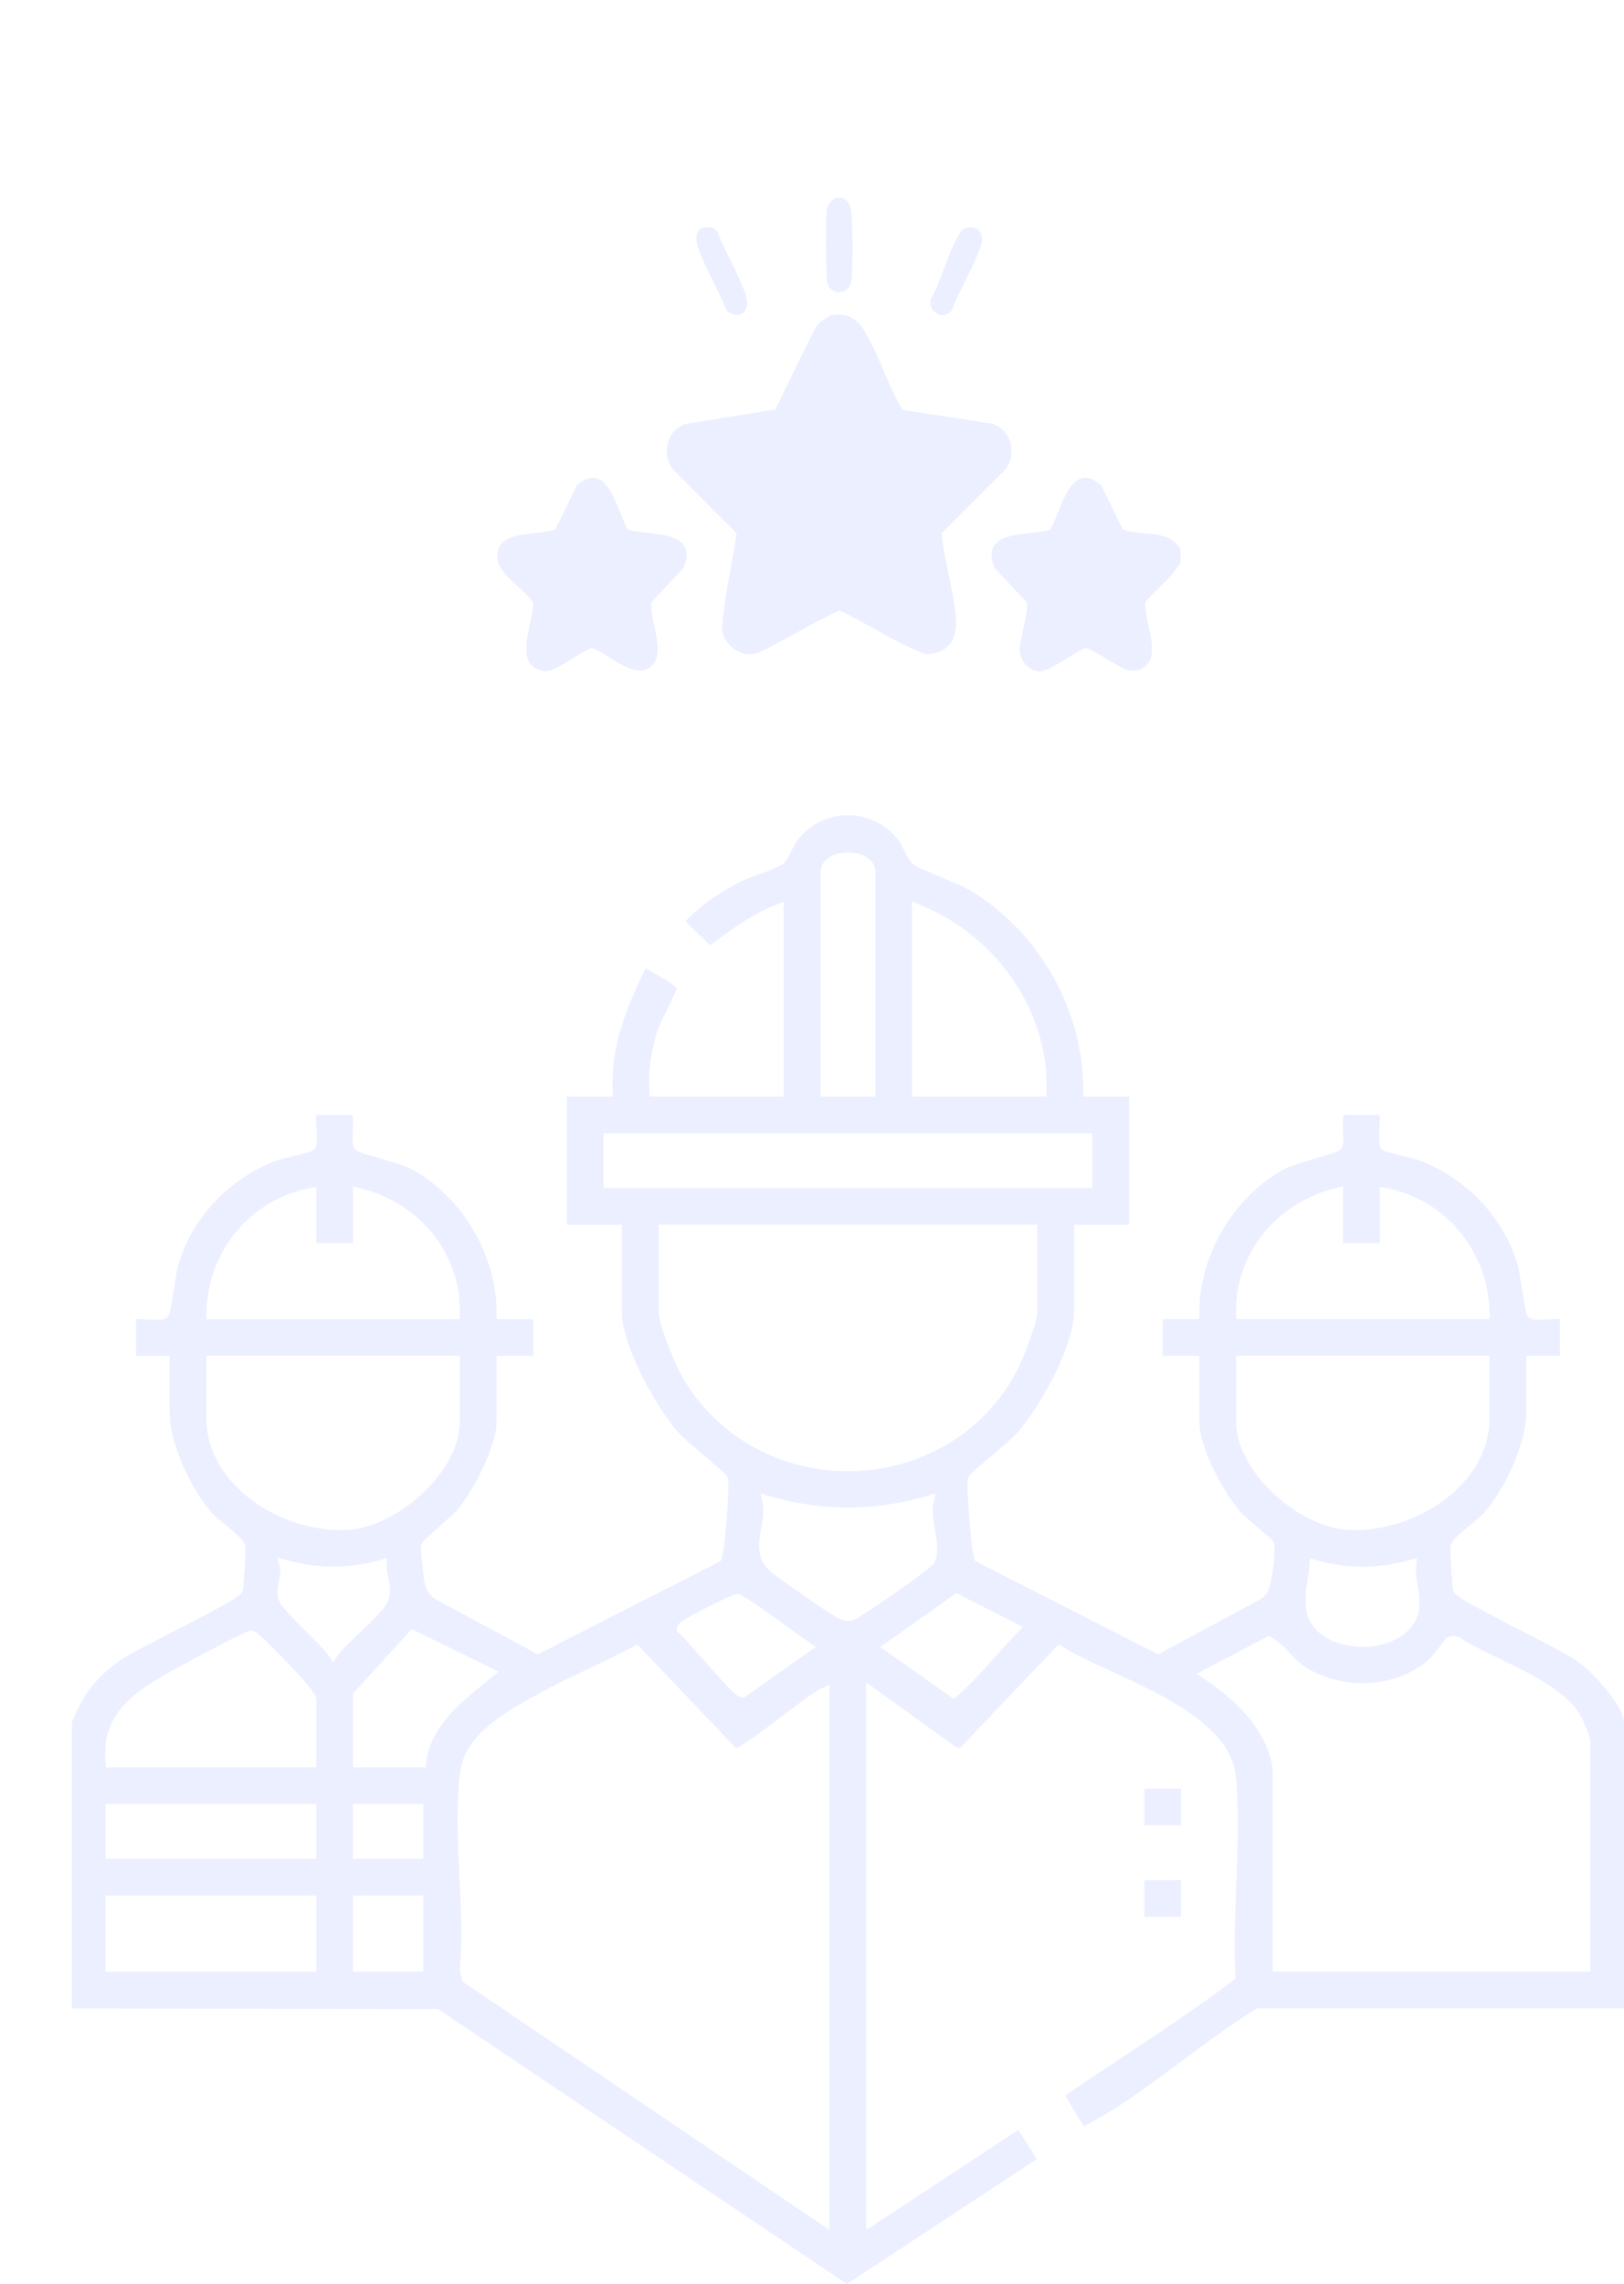 <svg width="271" height="381" viewBox="0 0 271 381" fill="none" xmlns="http://www.w3.org/2000/svg">
<mask id="mask0_415_1172" style="mask-type:alpha" maskUnits="userSpaceOnUse" x="0" y="0" width="270" height="380">
<rect width="270" height="380" fill="#D9D9D9"/>
</mask>
<g mask="url(#mask0_415_1172)">
</g>
<g opacity="0.1" clip-path="url(#clip0_415_1172)">
<path d="M209.543 335.168L209.788 335.018H271.001V287.46C271.001 284.6 265.961 279.15 263.216 277.139C261.983 276.235 257.794 274.081 253.734 271.988C243.66 266.803 242.666 266.124 242.455 265.234C242.441 265.186 241.849 258.541 242.06 257.8C242.298 256.964 243.34 256.04 245.486 254.267C246.317 253.587 247.168 252.881 247.563 252.452C250.935 248.749 254.688 240.908 254.688 235.587V226.176H260.294V220.02C259.837 220.027 259.292 220.068 258.809 220.095C256.97 220.217 255.9 220.265 255.24 219.85C254.695 219.51 254.593 219.143 253.959 214.971C253.727 213.463 253.489 211.907 253.326 211.309C251.139 203.433 245.077 196.836 237.108 193.676C236.577 193.465 235.044 193.091 233.811 192.792C231.053 192.12 230.807 192.038 230.508 191.699C230.085 191.202 230.072 190.523 230.194 187.812C230.222 187.241 230.256 186.548 230.263 185.998H224.173C224.037 186.595 224.098 188.009 224.126 188.729C224.194 190.272 224.207 191.039 223.867 191.563C223.567 192.018 223.226 192.154 219.78 193.18C217.832 193.757 215.407 194.478 214.535 194.933C206.021 199.39 200.102 209.304 200.136 219.048V220.074H194.02V226.176H200.136V237.116C200.136 241.547 204.209 249.028 207.009 252.228C207.472 252.758 209.073 254.117 210.244 255.116C212.158 256.74 212.396 256.964 212.546 257.257C212.975 258.092 212.444 263.134 211.722 265.078C211.395 265.954 211 266.477 210.469 266.722L193.257 275.99L162.783 260.45L162.633 260.206C162.109 259.343 161.162 247.757 161.523 246.582C161.666 246.113 161.952 245.814 165.541 242.783C167.163 241.411 169.008 239.855 169.56 239.243C173.456 234.949 179.232 224.478 179.232 218.811V204.31H188.407V182.953H180.758V181.934C180.806 168.514 173.381 155.4 161.843 148.523C160.903 147.966 158.826 147.096 156.993 146.328C154.35 145.221 152.832 144.575 152.273 144.086C151.783 143.658 151.381 142.87 150.918 141.952C150.57 141.266 150.209 140.553 149.862 140.111C147.818 137.495 144.774 136 141.498 136C138.228 136 135.177 137.495 133.14 140.091C132.793 140.532 132.432 141.246 132.084 141.932C131.621 142.843 131.219 143.638 130.729 144.066C130.157 144.562 128.808 145.071 126.663 145.853C125.491 146.281 124.285 146.722 123.672 147.035C119.838 149.006 116.786 151.18 114.382 153.667L118.475 157.683C118.973 157.329 119.47 156.969 119.96 156.616C122.862 154.516 125.859 152.342 129.401 150.976L130.79 150.439V182.953H108.415L108.354 181.995C108.163 178.951 108.572 175.717 109.559 172.38C109.845 171.409 110.649 169.785 111.419 168.208C111.998 167.026 112.781 165.436 112.917 164.913C112.563 164.226 110.009 162.806 108.899 162.188C108.483 161.957 108.095 161.739 107.748 161.536C104.614 167.841 101.89 174.643 102.237 181.887L102.292 182.953H94.595V204.31H103.77V218.811C103.77 224.478 109.546 234.949 113.442 239.243C113.993 239.848 115.833 241.404 117.46 242.783C121.05 245.821 121.329 246.113 121.479 246.582C121.84 247.757 120.893 259.343 120.369 260.206L120.219 260.45L89.745 275.99L72.417 266.654C71.307 265.92 70.953 264.649 70.769 263.63C70.721 263.372 70.149 258.425 70.258 257.848C70.36 257.291 70.769 256.869 73.609 254.382C74.665 253.458 75.864 252.405 76.238 251.977C78.908 248.892 82.866 241.302 82.866 237.123V226.183H88.982V220.081H82.859V219.062C82.9 209.318 76.974 199.404 68.46 194.947C67.581 194.491 65.163 193.771 63.215 193.193C59.769 192.174 59.428 192.031 59.128 191.576C58.781 191.046 58.801 190.278 58.87 188.743C58.904 188.016 58.965 186.602 58.822 186.004H52.733C52.733 186.555 52.773 187.248 52.801 187.819C52.93 190.523 52.916 191.209 52.487 191.705C52.194 192.052 51.943 192.133 49.184 192.806C47.951 193.105 46.419 193.479 45.887 193.689C37.918 196.856 31.856 203.447 29.669 211.329C29.506 211.927 29.268 213.483 29.036 214.992C28.396 219.164 28.3 219.524 27.756 219.864C27.095 220.278 26.019 220.224 24.186 220.108C23.71 220.074 23.158 220.04 22.701 220.034V226.19H28.307V235.601C28.307 240.921 32.06 248.763 35.432 252.466C35.82 252.894 36.678 253.601 37.509 254.287C39.655 256.054 40.697 256.985 40.935 257.821C41.147 258.561 40.554 265.213 40.54 265.261C40.329 266.151 39.328 266.831 29.261 272.015C25.208 274.101 21.012 276.262 19.779 277.166C15.911 279.999 13.649 282.982 11.994 287.413V335.046L73.112 335.168L73.371 335.338L141.327 381.02L173.013 360.18L169.942 355.322L144.549 372.031V280.658L159.5 291.429L160.188 291.619L176.671 274.298L177.38 274.747C179.423 276.038 182.352 277.383 185.458 278.81C194.387 282.921 205.503 288.031 206.266 296.525C206.777 302.26 206.539 308.498 206.3 314.518C206.103 319.539 205.905 324.738 206.15 329.548L206.178 330.085L205.749 330.411C199.571 335.073 192.943 339.455 186.541 343.702C183.653 345.619 180.669 347.589 177.761 349.573L180.84 354.758C180.942 354.697 181.044 354.635 181.112 354.595C181.248 354.513 181.371 354.438 181.473 354.384C186.65 351.686 192.037 347.671 197.255 343.784C201.314 340.76 205.51 337.634 209.549 335.175L209.543 335.168ZM152.205 150.405L153.608 150.976C166.42 156.147 175.064 168.895 174.641 181.961L174.607 182.947H152.205V150.405ZM136.914 145.554C136.914 143.583 138.8 142.211 141.504 142.211C144.208 142.211 146.095 143.583 146.095 145.554V182.94H136.914V145.554ZM100.711 198.201V189.042H182.29V198.201H100.711ZM113.306 228.69C112.454 227.053 109.886 220.788 109.886 218.804V204.303H173.109V218.804C173.109 220.788 170.541 227.06 169.69 228.69C164.302 239.019 153.499 245.44 141.498 245.44C129.496 245.44 118.693 239.019 113.306 228.69ZM112.958 271.689C112.958 271.05 112.965 270.724 117.828 268.237C119.477 267.395 122.317 265.975 122.896 265.927C123.543 265.873 124.19 266.151 132.411 272.104C133.61 272.967 134.55 273.653 134.925 273.904L136.151 274.726L124.217 283.166H123.89C123.087 283.166 122.433 282.615 117.331 276.826C115.649 274.923 113.912 272.953 113.34 272.491L112.958 272.185V271.696V271.689ZM34.431 219.035C34.635 208.768 41.685 200.206 51.568 198.222L52.794 197.977V207.361H58.91V197.923L60.177 198.235C70.129 200.688 76.947 209.257 76.756 219.082L76.736 220.081H34.41L34.431 219.042V219.035ZM40.363 248.912C36.481 245.42 34.431 241.166 34.431 236.6V226.169H76.749V237.109C76.749 245.454 66.607 254.348 58.747 255.157C58.086 255.225 57.419 255.259 56.738 255.259C51.002 255.259 44.763 252.881 40.356 248.912H40.363ZM52.787 328.923H17.607V316.203H52.787V328.923ZM52.787 310.101H17.607V300.941H52.787V310.101ZM52.787 294.84H17.695L17.607 293.915C16.837 285.598 23.008 282.004 27.967 279.123C28.082 279.055 40.615 272.144 41.828 272.036C42.339 271.988 42.768 272.239 43.878 273.259C43.966 273.34 52.787 281.882 52.787 283.397V294.84ZM56.424 276.092L55.573 277.275L54.749 276.079C54.245 275.352 52.794 273.904 51.384 272.504C48.496 269.637 46.718 267.809 46.398 266.634C46.146 265.716 46.344 264.724 46.534 263.766C46.698 262.958 46.861 262.129 46.705 261.531L46.241 259.805L47.965 260.287C52.964 261.694 58.236 261.687 63.208 260.287L64.53 259.913L64.509 261.286C64.502 261.864 64.632 262.482 64.768 263.141C65.034 264.398 65.334 265.825 64.659 267.286C64.148 268.394 62.486 270.031 60 272.409C58.529 273.816 57.01 275.27 56.411 276.099L56.424 276.092ZM70.633 328.923H58.904V316.203H70.633V328.923ZM70.633 310.101H58.904V300.941H70.633V310.101ZM71.137 293.949L71.021 294.84H58.904V282.493L68.705 271.764L83.213 278.865L81.068 280.624C76.552 284.307 71.886 288.119 71.137 293.956V293.949ZM138.446 372.037L77.124 330.547L76.702 328.76L76.715 328.59C77.199 323.752 76.926 318.248 76.661 312.928C76.368 306.989 76.061 300.853 76.79 295.506C77.635 289.329 84.351 285.612 89.248 282.901L89.99 282.486C92.654 281.005 95.453 279.68 98.164 278.403C100.65 277.227 103.218 276.011 105.65 274.692L106.338 274.319L122.828 291.646C124.244 291.041 128.372 287.915 130.92 285.986C133.603 283.954 135.919 282.194 136.975 281.705L138.432 281.025V372.037H138.446ZM142.383 270.31C142.049 270.391 141.777 270.425 141.532 270.425C141.089 270.425 140.741 270.31 140.306 270.153L140.169 270.106C139.011 269.691 129.694 263.134 128.651 262.251C126.09 260.083 126.581 257.311 127.017 254.871C127.262 253.499 127.514 252.086 127.255 250.781L126.928 249.15L128.536 249.605C137.384 252.12 145.632 252.12 154.487 249.605L156.155 249.13L155.76 250.815C155.502 251.922 155.76 253.479 156.006 254.987C156.333 256.992 156.673 259.064 155.944 260.661C155.433 261.782 143.194 270.106 142.39 270.303L142.383 270.31ZM169.751 272.409C168.477 273.707 167.21 275.121 165.991 276.486C164.016 278.695 161.966 280.985 159.786 282.908L159.18 283.444L146.885 274.754L159.595 265.764L170.732 271.417L169.758 272.409H169.751ZM222.831 198.228L224.098 197.916V207.354H230.215V197.97L231.441 198.215C241.324 200.206 248.367 208.761 248.578 219.028L248.599 220.068H206.273L206.253 219.069C206.062 209.243 212.88 200.675 222.831 198.222V198.228ZM206.253 237.109V226.169H248.571V236.6C248.571 241.152 246.521 245.406 242.639 248.899C238.225 252.874 231.986 255.259 226.251 255.259C225.576 255.259 224.909 255.225 224.248 255.157C216.388 254.348 206.246 245.454 206.246 237.109H206.253ZM236.59 264.636C236.951 266.837 237.36 269.331 235.337 271.628C233.443 273.775 230.406 274.747 227.415 274.747C225.045 274.747 222.716 274.135 221.02 273.028C217.144 270.486 217.702 266.77 218.193 263.488C218.309 262.733 218.424 261.952 218.493 261.184L218.602 259.961L219.787 260.294C224.752 261.7 230.024 261.7 235.03 260.294L236.461 259.893L236.325 261.367C236.229 262.434 236.4 263.508 236.59 264.636ZM201.096 280.169L199.68 279.218L211.722 272.905L212.213 273.191C213.486 273.925 214.426 274.91 215.332 275.868C216.204 276.785 217.035 277.655 218.138 278.301C224.575 282.038 232.837 281.515 238.239 277.03C238.783 276.575 239.819 275.222 240.432 274.414C241.14 273.49 241.263 273.327 241.508 273.184C242.189 272.79 242.816 272.953 243.19 273.048L243.504 273.123L243.654 273.225C245.424 274.393 247.774 275.528 250.267 276.724C255.355 279.177 261.125 281.956 263.631 285.993C263.958 286.516 265.395 289.635 265.395 290.518V328.923H212.369V295.159C211.552 288.513 205.789 283.342 201.096 280.169Z" fill="#325BFF"/>
<path d="M191.083 298.4C191.042 298.441 191.001 298.482 190.953 298.529V304.502H197.07V298.4H191.083Z" fill="#325BFF"/>
<path d="M191.083 313.662C191.042 313.702 191.001 313.743 190.953 313.791V319.764H197.07V313.662H191.083Z" fill="#325BFF"/>
</g>
<g opacity="0.1" clip-path="url(#clip1_415_1172)">
<path d="M187.374 88.338L183.763 80.957C178.572 76.48 177.152 85.193 175.228 88.415C171.541 89.372 163.375 88.363 165.949 94.699L171.332 100.486C171.418 100.742 171.382 101.001 171.379 101.266C171.323 103.439 170.073 106.746 170.193 108.73C170.289 110.299 171.769 111.924 173.333 111.997C175.189 112.085 179.237 108.788 181.143 108.099C181.857 108.041 186.562 111.208 187.812 111.656C189.496 112.262 191.279 111.671 191.971 109.925C192.915 107.547 191 103.131 191.084 100.489C192.972 98.207 195.472 96.454 196.997 93.873V91.788C195.46 88.22 190.443 89.512 187.371 88.338H187.374Z" fill="#325BFF"/>
<path d="M165.592 70.693L150.784 68.41C150.529 68.267 150.445 67.996 150.296 67.77C148.141 64.549 145.348 55.257 142.695 53.367C141.568 52.563 140.199 52.322 138.835 52.605C137.888 52.803 136.564 53.946 136.018 54.76L129.383 68.313L114.287 70.757C111.225 71.945 110.332 75.703 112.309 78.339L122.916 88.966C122.214 94.431 120.689 99.843 120.515 105.35C121.153 107.916 123.851 109.827 126.458 108.913C131.109 106.761 135.47 103.912 140.115 101.833C144.976 104.098 149.453 107.31 154.488 109.132C158.192 109.041 159.781 106.743 159.508 103.113C159.163 98.572 157.539 93.574 157.123 88.966L167.837 78.217C169.737 75.597 168.691 71.726 165.592 70.693Z" fill="#325BFF"/>
<path d="M161.265 38.004C163.162 37.559 164.28 38.9 163.74 40.735C162.715 44.237 160.117 48.22 158.831 51.725C157.411 53.629 154.69 51.962 155.373 49.805C157.171 46.702 158.274 41.814 160.165 38.937C160.468 38.477 160.683 38.141 161.265 38.004Z" fill="#325BFF"/>
<path d="M142.048 35.319C142.276 37.702 142.363 44.709 142.025 46.952C141.68 49.244 138.623 49.338 138.108 47.315C137.775 46.013 137.784 36.431 138.015 34.889C138.164 33.899 138.929 33.055 139.942 33.003C141.314 32.933 141.935 34.115 142.048 35.319Z" fill="#325BFF"/>
<path d="M124.423 49.137C125.325 51.761 123.584 53.568 121.295 51.865C119.871 48.357 117.632 44.621 116.422 41.079C116.068 40.046 115.993 38.394 117.297 38.004C118.076 37.77 119.209 37.931 119.709 38.647C121.028 42.085 123.246 45.706 124.423 49.137Z" fill="#325BFF"/>
<path d="M114.087 94.699C116.649 88.372 108.513 89.353 104.809 88.415C102.888 85.196 101.452 76.471 96.276 80.963L92.665 88.338C89.44 89.558 82.299 88.101 83.057 93.544C83.36 95.714 87.696 98.588 88.952 100.486C89.075 103.33 86.47 108.882 88.793 111.058C89.231 111.47 90.196 111.918 90.786 111.967C92.776 112.125 96.711 108.76 98.755 108.096C101.626 108.956 106.589 114.304 109.163 110.537C110.805 108.13 108.363 103.299 108.708 100.483L114.087 94.699Z" fill="#325BFF"/>
</g>
<defs>
<clipPath id="clip0_415_1172">
<rect width="259" height="245" fill="white" transform="translate(12 136)"/>
</clipPath>
<clipPath id="clip1_415_1172">
<rect width="114" height="79" fill="white" transform="translate(83 33)"/>
</clipPath>
</defs>
</svg>
